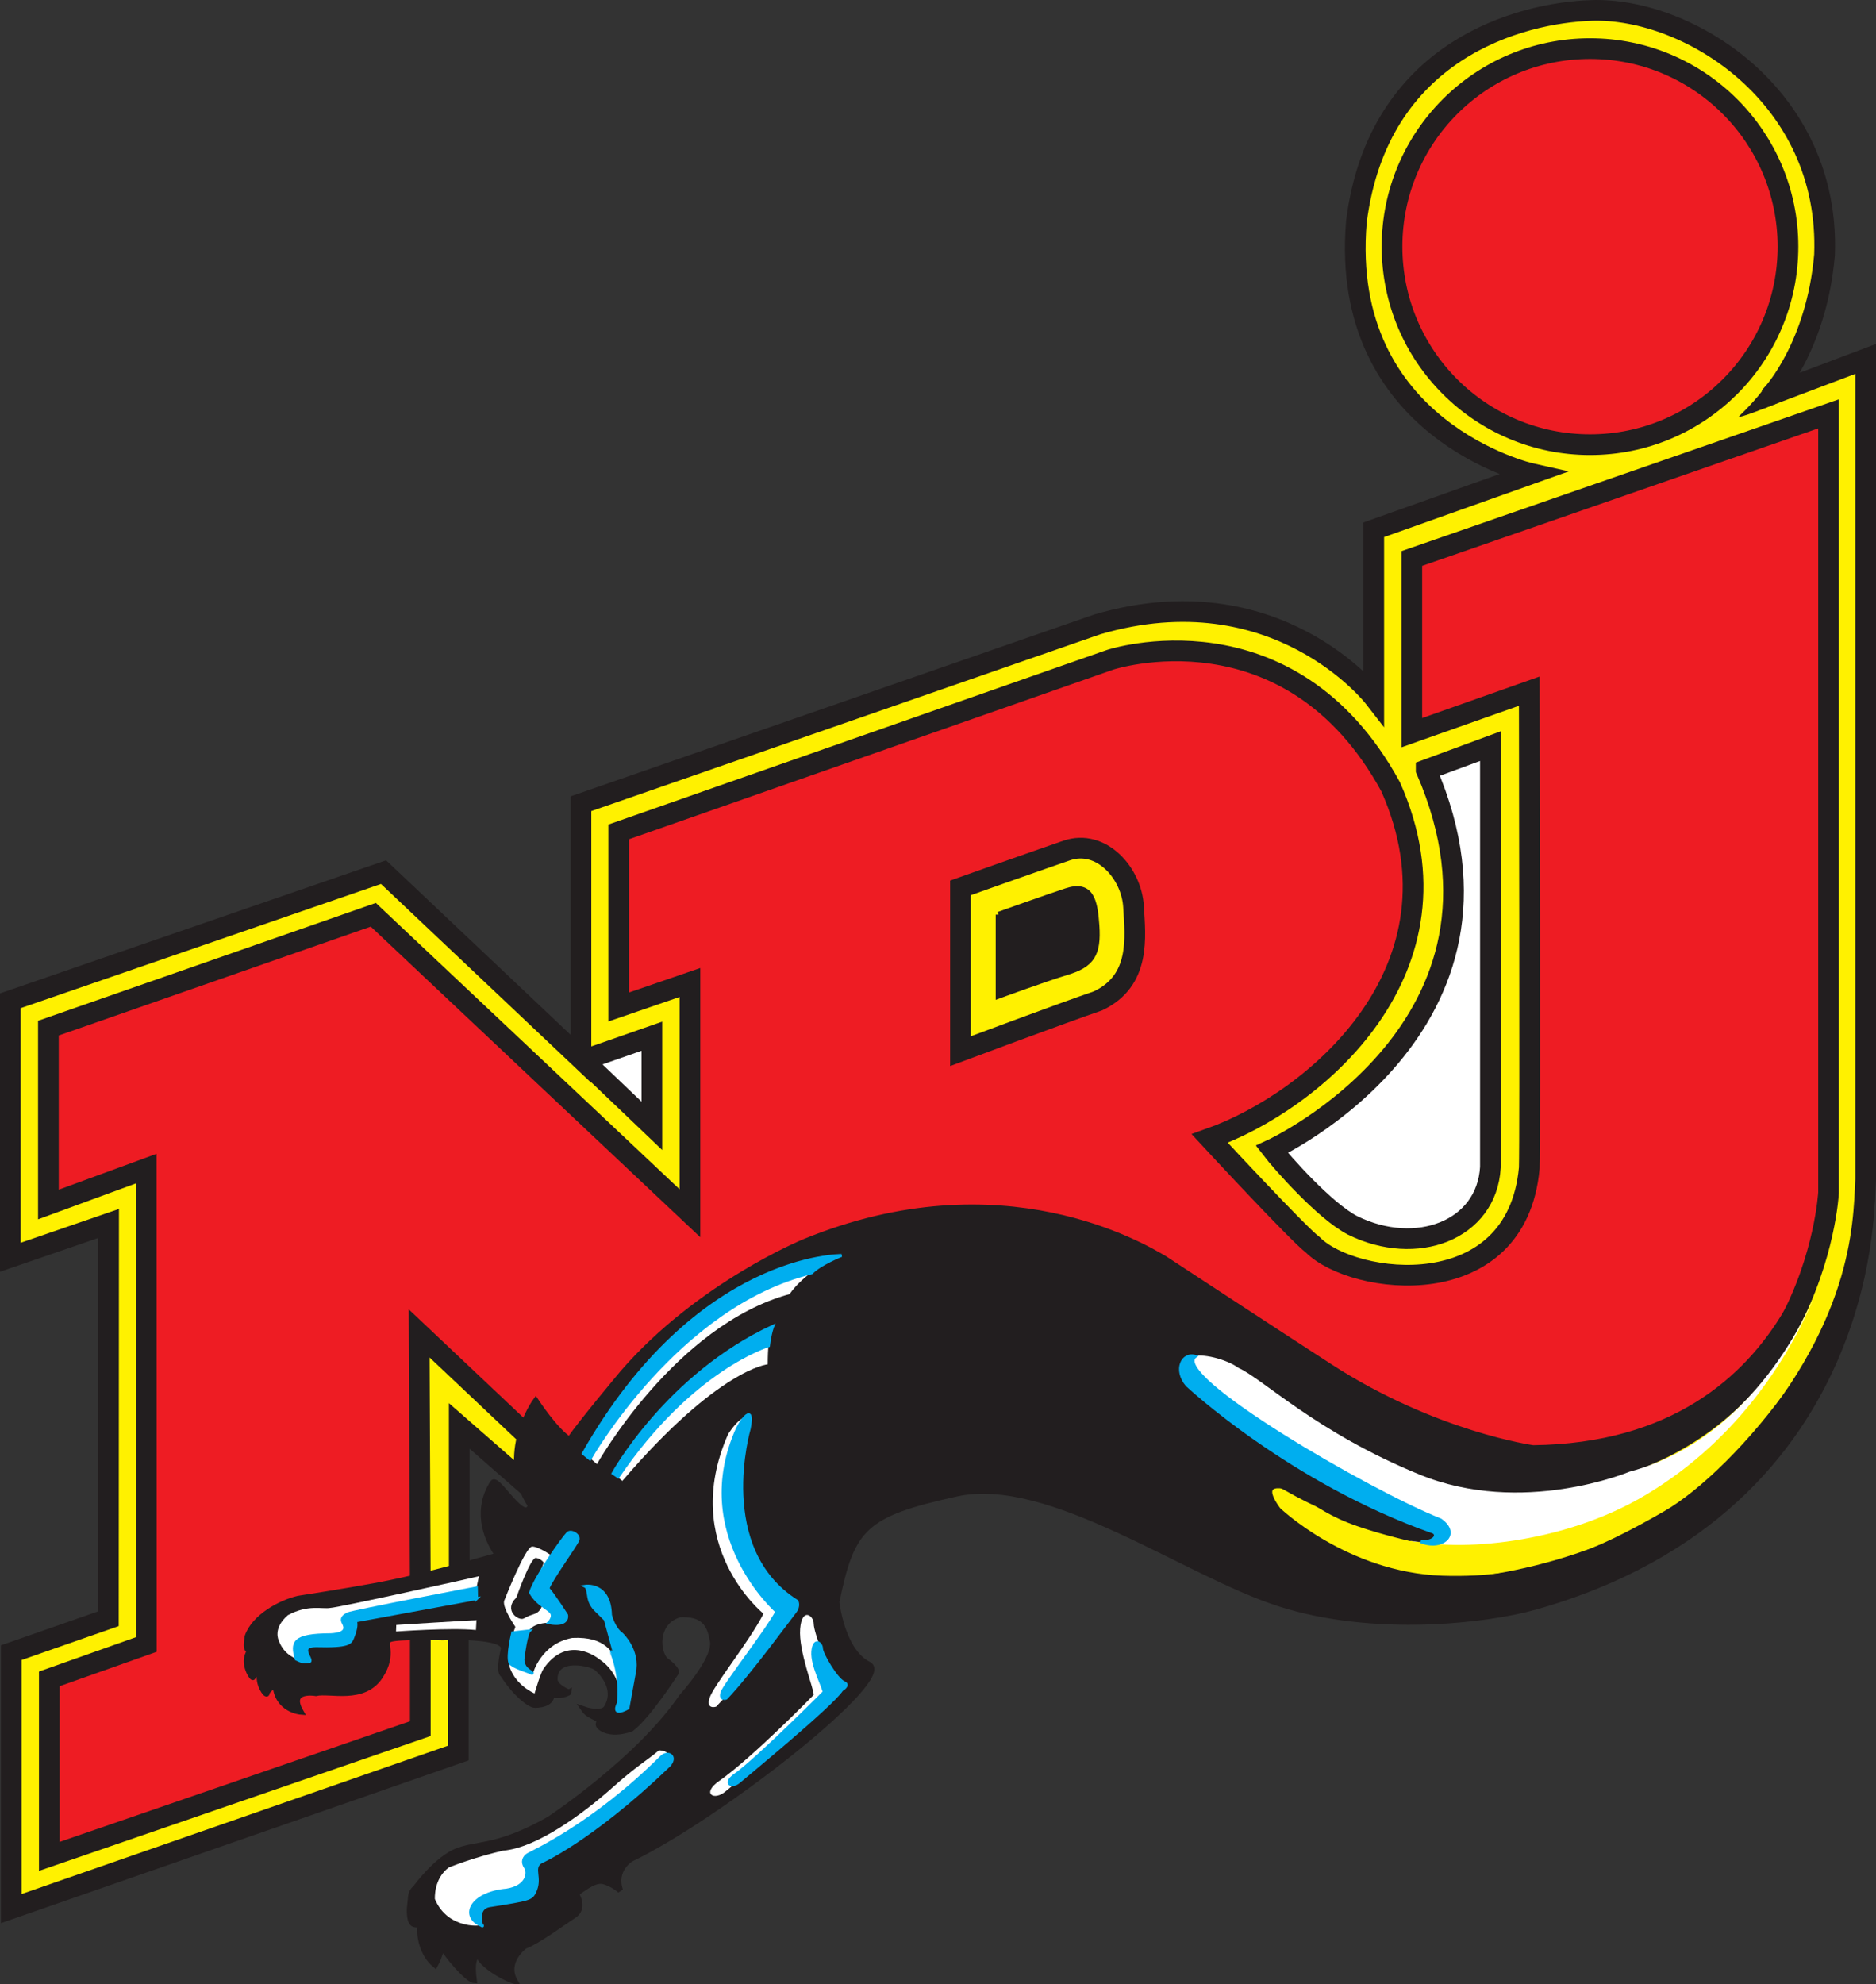 <?xml version="1.0" encoding="UTF-8" standalone="no"?>
<!-- Created with Inkscape (http://www.inkscape.org/) -->

<svg
   xmlns:dc="http://purl.org/dc/elements/1.1/"
   xmlns:cc="http://creativecommons.org/ns#"
   xmlns:rdf="http://www.w3.org/1999/02/22-rdf-syntax-ns#"
   xmlns:svg="http://www.w3.org/2000/svg"
   xmlns="http://www.w3.org/2000/svg"
   xmlns:xlink="http://www.w3.org/1999/xlink"
   xmlns:sodipodi="http://sodipodi.sourceforge.net/DTD/sodipodi-0.dtd"
   xmlns:inkscape="http://www.inkscape.org/namespaces/inkscape"
   width="297"
   height="314"
   id="svg2"
   version="1.1"
   inkscape:version="0.47 r22583">
  <rect width="100%" height="100%" fill="#333333" stroke="none"/>
  <g
     inkscape:label="Layer 1"
     inkscape:groupmode="layer"
     id="layer1"
     transform="translate(-176.983,-219.675)">
    <path
       id="path4204-7"
       d="m 360.736,418.89 c 0,0 18.468,10.699 26.219,17.122 15.211,12.591 32.133,12.846 32.133,12.846 44.251,-1.346 47.38,-40.575 47.38,-40.575 0,-5.622 0,-123.109 0,-123.109 l -65.976,22.871 -0.055,27.566 18.632,-6.532 c 0,0 0.127,71.507 0,75.255 -2.02,22.18 -28.093,18.978 -34.516,12.154 -2.311,-1.71 -15.975,-16.63 -15.975,-16.63 16.594,-5.895 41.594,-27.111 28.475,-55.823 -16.048,-29.44 -44.651,-19.833 -44.651,-19.833 l -77.421,27.111 -0.073,27.748 11.245,-3.912 0,36.518 -50.146,-47.18 -51.365,17.886 0,27.911 15.484,-5.677 0,75.31 -15.302,5.331 -0.036,28.221 58.734,-20.215 -0.018,-18.141 -0.164,-44.414 22.289,21.143 c 0,0 10.899,-16.958 16.63,-21.325 5.731,-4.349 19.25,-15.357 37.591,-16.958 18.341,-1.601 32.788,2.511 36.227,3.202 3.439,0.691 4.658,2.129 4.658,2.129"
       style="fill:#ee1c23;fill-rule:nonzero;stroke:none" />
    <path
       id="path4206-4"
       d="m 457.553,282.062 14.793,-5.586 0,129.804 c -0.346,7.678 -0.528,23.727 -19.432,44.778 -16.703,18.595 -45.688,20.16 -45.688,20.16 -17.831,1.074 -29.967,-11.772 -32.114,-12.846 -2.129,-1.074 -3.202,-9.625 6.077,-4.276 9.28,5.349 18.195,7.133 18.195,7.133 l -8.57,-4.276 c 0,0 -19.978,-11.772 -21.761,-13.555 -1.783,-1.783 -7.86,-5.368 -5.004,-9.643 2.857,-4.276 13.574,3.93 13.574,3.93 27.82,21.761 44.233,16.412 44.233,16.412 42.468,-4.985 44.615,-45.67 44.615,-45.67 0,-5.622 0,-123.254 0,-123.254 l -65.976,22.89 0,27.566 18.595,-6.568 c 0,0 0.146,71.725 0,75.474 -2.001,21.852 -27.839,18.577 -34.243,12.173 -2.311,-1.692 -16.339,-16.849 -16.339,-16.849 16.594,-5.895 41.485,-26.765 28.639,-55.659 -16.048,-29.44 -44.414,-20.106 -44.414,-20.106 l -77.803,27.238 0,27.711 11.281,-3.876 0,36.518 -50.128,-47.235 -51.438,17.94 0,27.911 15.484,-5.677 0.018,75.31 -15.357,5.44 0,28.093 58.734,-20.215 0,-15.921 6.023,0 0,19.778 -70.779,24.618 0,-40.502 15.375,-5.368 0.036,-62.555 -15.557,5.349 0,-40.593 59.08,-20.36 31.259,29.549 0,-40.375 81.751,-28.384 c 28.366,-8.297 43.759,11.518 43.759,11.518 l 0,-26.492 24.982,-8.879 c 0,0 -30.513,-6.805 -27.729,-39.866 3.421,-27.184 25.892,-33.079 37.264,-33.443 15.375,-0.473 37.81,13.61 36.845,38.701 -1.255,14.52 -8.279,22.034 -8.279,22.034"
       style="fill:#fff100;fill-rule:nonzero;stroke:none" />
    <path
       style="fill:none;stroke:#221e1f;stroke-width:3.275;stroke-linecap:butt;stroke-linejoin:miter;stroke-miterlimit:4"
       d="m 457.553,282.062 14.793,-5.586 0,129.804 c -0.346,7.678 -0.528,23.727 -19.432,44.778 -16.703,18.595 -45.688,20.16 -45.688,20.16 -17.831,1.074 -29.967,-11.772 -32.114,-12.846 -2.129,-1.074 -3.202,-9.625 6.077,-4.276 9.28,5.349 18.195,7.133 18.195,7.133 l -8.57,-4.276 c 0,0 -19.978,-11.772 -21.761,-13.555 -1.783,-1.783 -7.86,-5.368 -5.004,-9.643 2.857,-4.276 13.574,3.93 13.574,3.93 27.82,21.761 44.233,16.412 44.233,16.412 42.468,-4.985 44.615,-45.67 44.615,-45.67 0,-5.622 0,-123.254 0,-123.254 l -65.976,22.89 0,27.566 18.595,-6.568 c 0,0 0.146,71.725 0,75.474 -2.001,21.852 -27.839,18.577 -34.243,12.173 -2.311,-1.692 -16.339,-16.849 -16.339,-16.849 16.594,-5.895 41.485,-26.765 28.639,-55.659 -16.048,-29.44 -44.414,-20.106 -44.414,-20.106 l -77.803,27.238 0,27.711 11.281,-3.876 0,36.518 -50.128,-47.235 -51.438,17.94 0,27.911 15.484,-5.677 0.018,75.31 -15.357,5.44 0,28.093 58.734,-20.215 0,-15.921 6.023,0 0,19.778 -70.779,24.618 0,-40.502 15.375,-5.368 0.036,-62.555 -15.557,5.349 0,-40.593 59.08,-20.36 31.259,29.549 0,-40.375 81.751,-28.384 c 28.366,-8.297 43.759,11.518 43.759,11.518 l 0,-26.492 24.982,-8.879 c 0,0 -30.513,-6.805 -27.729,-39.866 3.421,-27.184 25.892,-33.079 37.264,-33.443 15.375,-0.473 37.81,13.61 36.845,38.701 -1.255,14.52 -8.279,22.034 -8.279,22.034 z"
       stroke-miterlimit="4"
       id="path4210-0" />
    <path
       id="path4212-9"
       d="m 269.306,387.467 10.881,-3.803 0,14.192 -10.881,-10.389"
       style="fill:#ffffff;fill-rule:nonzero;stroke:none" />
    <path
       id="path4214-4"
       stroke-miterlimit="4"
       d="m 269.306,387.467 10.881,-3.803 0,14.192 -10.881,-10.389 z"
       style="fill:none;stroke:#221e1f;stroke-width:3.275;stroke-linecap:butt;stroke-linejoin:miter;stroke-miterlimit:4" />
    <path
       id="path4216-8"
       d="m 402.767,341.506 10.171,-3.748 0,66.649 c -0.582,10.026 -11.754,14.156 -21.798,9.207 -4.476,-2.293 -11.354,-10.153 -12.791,-12.027 0,0 42.085,-19.396 24.418,-60.081"
       style="fill:#ffffff;fill-rule:nonzero;stroke:none" />
    <path
       id="path4218-8"
       stroke-miterlimit="4"
       d="m 402.767,341.506 10.171,-3.748 0,66.649 c -0.582,10.026 -11.754,14.156 -21.798,9.207 -4.476,-2.293 -11.354,-10.153 -12.791,-12.027 0,0 42.085,-19.396 24.418,-60.081 z"
       style="fill:none;stroke:#221e1f;stroke-width:3.275;stroke-linecap:butt;stroke-linejoin:miter;stroke-miterlimit:4" />
    <path
       id="path4220-2"
       d="m 329.04,360.193 c 0,0 11.245,-4.003 16.812,-5.913 5.477,-1.874 10.298,3.584 10.59,8.916 0.273,4.767 1.183,11.681 -5.641,14.884 -5.513,1.874 -21.761,7.951 -21.761,7.951 l 0,-25.837"
       style="fill:#fff100;fill-rule:nonzero;stroke:none" />
    <path
       id="path4222-4"
       stroke-miterlimit="4"
       d="m 329.04,360.193 c 0,0 11.245,-4.003 16.812,-5.913 5.477,-1.874 10.298,3.584 10.59,8.916 0.273,4.767 1.183,11.681 -5.641,14.884 -5.513,1.874 -21.761,7.951 -21.761,7.951 l 0,-25.837 z"
       style="fill:none;stroke:#221e1f;stroke-width:3.275;stroke-linecap:butt;stroke-linejoin:miter;stroke-miterlimit:4" />
    <path
       id="path4224-5"
       d="m 335.063,364.432 c 0,0 7.496,-2.675 10.699,-3.73 3.93,-1.31 4.549,1.437 4.822,5.44 0.309,4.531 -0.728,6.205 -4.749,7.405 -3.239,0.964 -10.772,3.73 -10.772,3.73 l 0,-12.846"
       style="fill:#221e1f;fill-rule:nonzero;stroke:none" />
    <path
       id="path4226-5"
       stroke-miterlimit="4"
       d="m 335.063,364.432 c 0,0 7.496,-2.675 10.699,-3.73 3.93,-1.31 4.549,1.437 4.822,5.44 0.309,4.531 -0.728,6.205 -4.749,7.405 -3.239,0.964 -10.772,3.73 -10.772,3.73 l 0,-12.846 z"
       style="fill:none;stroke:#221e1f;stroke-width:0.892;stroke-linecap:butt;stroke-linejoin:miter;stroke-miterlimit:4" />
    <path
       id="path4228-1"
       stroke-miterlimit="4"
       d="m 249.691,468.327 0,-22.981 10.298,9.098 c 0,0 3.475,5.24 2.129,6.296 -1.638,1.328 -4.221,-2.784 -3.384,-1.51 -0.255,-0.4 -3.894,-5.877 -3.475,-0.928 0.4,4.804 0.309,6.86 0.71,8.06 0,0 -1.328,0.218 -6.277,1.965 z"
       style="fill:none;stroke:#221e1f;stroke-width:1.074;stroke-linecap:butt;stroke-linejoin:miter;stroke-miterlimit:4" />
    <path
       id="path4230-7"
       d="m 243.523,470.783 -0.182,-40.084 18.923,17.868 0,7.769 -12.573,-10.99 0,25.364 -6.168,0.073"
       style="fill:#fff100;fill-rule:nonzero;stroke:none" />
    <path
       id="path4232-1"
       stroke-miterlimit="4"
       d="m 243.523,470.783 -0.182,-40.084 18.923,17.868 0,7.769 -12.573,-10.99 0,25.364 -6.168,0.073 z"
       style="fill:none;stroke:#221e1f;stroke-width:3.275;stroke-linecap:butt;stroke-linejoin:miter;stroke-miterlimit:4" />
    <path
       style="fill:#221e1f;fill-rule:nonzero;stroke:none"
       d="m 473.346,407.354 c 0,0 2.202,50.983 -53.385,66.649 -7.496,2.111 -25.419,4.276 -40.412,-0.528 -14.993,-4.822 -36.39,-20.615 -51.11,-17.413 -14.72,3.221 -16.594,5.368 -19.014,17.14 0,0 0.801,7.751 5.095,9.898 4.276,2.147 -23.727,24.09 -37.646,30.768 0,0 -2.857,1.71 -1.692,5.004 0,0 -0.801,-0.764 -2.147,-1.292 -1.237,-0.491 -2.147,-0.218 -4.858,1.783 0,0 1.51,2.274 -0.364,3.475 -1.874,1.201 -5.622,4.021 -7.751,4.822 0,0 -3.348,2.402 -1.565,5.568 -1.601,-0.437 -6.023,-2.929 -5.768,-4.549 -0.71,0.892 -1.074,1.547 -0.71,4.403 -0.983,-0.073 -4.64,-4.276 -4.767,-5.113 -0.801,0.764 -0.564,1.165 -1.383,2.675 -2.365,-1.965 -2.638,-5.531 -2.238,-6.423 -0.801,0.055 -1.474,0.273 -1.71,-1.037 -0.2,-1.146 0,-2.22 0.073,-2.893 0.055,-0.655 0.055,-1.201 0.801,-1.856 0,0 3.402,-4.694 6.75,-5.895 3.348,-1.201 6.368,-0.418 14.392,-4.949 0,0 14.174,-9.371 20.997,-19.414 0,0 5.659,-6.223 4.84,-8.952 -0.4,-2.456 -1.401,-4.239 -5.149,-4.039 -3.675,1.001 -3.803,5.277 -2.42,7.114 2.238,1.656 1.783,2.111 1.783,2.111 0,0 -4.403,6.86 -7.078,8.861 -3.566,1.292 -5.404,-0.346 -5.167,-0.801 0.528,-1.037 -1.383,-0.892 -2.329,-2.274 0,0 2.857,1.001 3.621,-0.273 1.492,-2.475 0,-4.876 -1.601,-6.296 -0.764,-0.655 -6.659,-2.165 -6.623,1.82 0,1.201 2.274,2.111 2.274,2.056 -1.31,0.764 -2.82,0.346 -2.82,0.346 0,0 0.382,1.583 -2.566,1.674 -0.837,0.018 -3.202,-1.874 -5.076,-4.822 0,0 -0.801,-0.182 0.091,-4.003 0.546,-2.365 -9.643,-1.874 -9.643,-1.874 0,0 -6.951,-0.2 -8.297,0.273 -1.328,0.455 0.782,2.238 -1.601,5.877 -2.638,4.021 -8.024,2.147 -10.171,2.675 0,0 -4.549,-0.801 -2.402,2.948 0,0 -3.748,-0.273 -4.021,-4.276 0,0 -1.346,0.801 -1.346,1.328 0,0.528 -1.601,-1.474 -1.055,-3.348 -0.637,0 -0.764,0.273 -1.164,0.764 0.127,0.528 -1.892,-2.129 -0.509,-4.058 -0.619,-0.418 -0.546,-0.91 -0.346,-2.329 1.074,-3.111 5.222,-5.349 8.042,-6.004 0,0 7.351,-1.128 12.355,-2.056 5.695,-1.074 10.335,-2.274 19.269,-4.785 -2.183,-3.039 -3.439,-7.442 -0.819,-11.499 0.71,-1.074 5.004,6.769 5.986,3.603 -5.349,-8.151 0.801,-16.576 0.801,-16.576 0,0 3.13,4.767 5.349,6.15 1.838,-2.693 8.443,-10.571 8.443,-10.571 12.045,-13.919 28.767,-20.743 28.767,-20.743 31.314,-12.846 53.785,0.801 57.006,2.675 0,0 18.104,11.881 26.219,17.122 16.594,10.717 32.114,12.846 32.114,12.846 44.123,-0.528 47.107,-42.54 47.107,-42.54 0,0 1.419,15.721 -9.461,29.076 -10.644,13.046 -21.561,16.121 -26.092,17.522 -9.516,2.948 -26.092,4.403 -41.358,-6.423 -8.424,-5.222 -14.374,-9.989 -18.122,-11.718 -3.766,-1.729 -9.971,-1.001 -5.422,3.948 0,0 14.756,12.591 33.716,21.143 0,0 10.699,4.731 0,3.221 0,0 -5.531,-1.255 -9.498,-2.82 -3.73,-1.456 -6.023,-3.33 -8.024,-4.549 -2.02,-1.201 -6.969,-2.129 -3.221,2.948 0,0 10.699,10.298 25.965,10.844 14.756,0.509 24.909,-4.221 35.462,-10.298 11.336,-6.55 31.933,-30.75 32.606,-51.838"
       id="path4236-1" />
    <path
       id="path4238-5"
       stroke-miterlimit="4"
       d="m 473.346,407.354 c 0,0 2.202,50.983 -53.385,66.649 -7.496,2.111 -25.419,4.276 -40.412,-0.528 -14.993,-4.822 -36.39,-20.615 -51.11,-17.413 -14.72,3.221 -16.594,5.368 -19.014,17.14 0,0 0.801,7.751 5.095,9.898 4.276,2.147 -23.727,24.09 -37.646,30.768 0,0 -2.857,1.71 -1.692,5.004 0,0 -0.801,-0.764 -2.147,-1.292 -1.237,-0.491 -2.147,-0.218 -4.858,1.783 0,0 1.51,2.274 -0.364,3.475 -1.874,1.201 -5.622,4.021 -7.751,4.822 0,0 -3.348,2.402 -1.565,5.568 -1.601,-0.437 -6.023,-2.929 -5.768,-4.549 -0.71,0.892 -1.074,1.547 -0.71,4.403 -0.983,-0.073 -4.64,-4.276 -4.767,-5.113 -0.801,0.764 -0.564,1.165 -1.383,2.675 -2.365,-1.965 -2.638,-5.531 -2.238,-6.423 -0.801,0.055 -1.474,0.273 -1.71,-1.037 -0.2,-1.146 0,-2.22 0.073,-2.893 0.055,-0.655 0.055,-1.201 0.801,-1.856 0,0 3.402,-4.694 6.75,-5.895 3.348,-1.201 6.368,-0.418 14.392,-4.949 0,0 14.174,-9.371 20.997,-19.414 0,0 5.659,-6.223 4.84,-8.952 -0.4,-2.456 -1.401,-4.239 -5.149,-4.039 -3.675,1.001 -3.803,5.277 -2.42,7.114 2.238,1.656 1.783,2.111 1.783,2.111 0,0 -4.403,6.86 -7.078,8.861 -3.566,1.292 -5.404,-0.346 -5.167,-0.801 0.528,-1.037 -1.383,-0.892 -2.329,-2.274 0,0 2.857,1.001 3.621,-0.273 1.492,-2.475 0,-4.876 -1.601,-6.296 -0.764,-0.655 -6.659,-2.165 -6.623,1.82 0,1.201 2.274,2.111 2.274,2.056 -1.31,0.764 -2.82,0.346 -2.82,0.346 0,0 0.382,1.583 -2.566,1.674 -0.837,0.018 -3.202,-1.874 -5.076,-4.822 0,0 -0.801,-0.182 0.091,-4.003 0.546,-2.365 -9.643,-1.874 -9.643,-1.874 0,0 -6.951,-0.2 -8.297,0.273 -1.328,0.455 0.782,2.238 -1.601,5.877 -2.638,4.021 -8.024,2.147 -10.171,2.675 0,0 -4.549,-0.801 -2.402,2.948 0,0 -3.748,-0.273 -4.021,-4.276 0,0 -1.346,0.801 -1.346,1.328 0,0.528 -1.601,-1.474 -1.055,-3.348 -0.637,0 -0.764,0.273 -1.164,0.764 0.127,0.528 -1.892,-2.129 -0.509,-4.058 -0.619,-0.418 -0.546,-0.91 -0.346,-2.329 1.074,-3.111 5.222,-5.349 8.042,-6.004 0,0 7.351,-1.128 12.355,-2.056 5.695,-1.074 10.335,-2.274 19.269,-4.785 -2.183,-3.039 -3.439,-7.442 -0.819,-11.499 0.71,-1.074 5.004,6.769 5.986,3.603 -5.349,-8.151 0.801,-16.576 0.801,-16.576 0,0 3.13,4.767 5.349,6.15 1.838,-2.693 8.443,-10.571 8.443,-10.571 12.045,-13.919 28.767,-20.743 28.767,-20.743 31.314,-12.846 53.785,0.801 57.006,2.675 0,0 18.104,11.881 26.219,17.122 16.594,10.717 32.114,12.846 32.114,12.846 44.123,-0.528 47.107,-42.54 47.107,-42.54 0,0 1.419,15.721 -9.461,29.076 -10.644,13.046 -21.561,16.121 -26.092,17.522 -9.516,2.948 -26.092,4.403 -41.358,-6.423 -8.424,-5.222 -14.374,-9.989 -18.122,-11.718 -3.766,-1.729 -9.971,-1.001 -5.422,3.948 0,0 14.756,12.591 33.716,21.143 0,0 10.699,4.731 0,3.221 0,0 -5.531,-1.255 -9.498,-2.82 -3.73,-1.456 -6.023,-3.33 -8.024,-4.549 -2.02,-1.201 -6.969,-2.129 -3.221,2.948 0,0 10.699,10.298 25.965,10.844 14.756,0.509 24.909,-4.221 35.462,-10.298 11.336,-6.55 31.933,-30.75 32.606,-51.838 z"
       style="fill:none;stroke:#221e1f;stroke-width:0.892;stroke-linecap:butt;stroke-linejoin:miter;stroke-miterlimit:4" />
    <path
       id="path4240-2"
       d="m 257.679,483.556 c 0,0 -0.255,-3.257 0.892,-6.423 0,0 -2.038,-2.929 -1.783,-4.076 0,0 3.366,-8.625 4.44,-8.625 1.074,0 3.184,1.51 3.184,1.51 l 2.675,-3.712 1.383,0.983 -5.022,7.678 2.875,4.076 c 0.637,1.274 -0.509,1.528 -1.274,1.528 -0.764,0 -4.421,-0.309 -4.658,2.238 -0.873,3.148 -0.837,4.258 -0.309,4.876 0.528,0.619 1.274,0.892 1.274,0.892 0,0 1.274,-4.713 6.241,-5.604 5.331,-0.255 6.35,2.42 7.114,3.694 0,0 -0.837,-4.221 -1.965,-7.005 0,0 -0.328,-0.364 -1.729,-1.638 -1.401,-1.274 -0.255,-2.675 -1.274,-3.184 0,0 3.694,0 3.694,3.948 0,0 -0.382,0.509 1.019,2.802 1.401,2.274 4.239,2.475 1.801,12.445 0,0 -2.183,1.128 -1.51,-0.255 0.782,-1.656 0.382,-5.295 -2.966,-7.496 0,0 -4.931,-4.058 -8.788,1.619 -0.509,0.91 -0.946,2.475 -1.383,3.857 0,0 -2.911,-1.201 -3.93,-4.13"
       style="fill:#ffffff;fill-rule:nonzero;stroke:none" />
    <path
       id="path4242-7"
       d="m 252.821,469.127 c 0,0 -0.6,2.274 -0.491,3.348 0,0 -13.628,2.62 -19.56,3.493 0,0 0.855,3.639 -1.929,3.967 -2.784,0.328 -5.349,-0.437 -5.459,1.074 0,0 0.218,1.274 0.855,1.492 0.509,0.164 -3.785,0.564 -5.131,-3.221 0,0 -0.983,-1.892 1.456,-3.985 3.184,-1.729 5.44,-0.928 6.678,-1.146 1.346,-0.055 22.016,-4.64 23.581,-5.022"
       style="fill:#ffffff;fill-rule:nonzero;stroke:none" />
    <path
       id="path4244-6"
       d="m 269.487,449.64 2.001,1.747 c 0,0 12.318,-21.962 30.513,-26.911 0,0 2.02,-3.348 8.097,-6.223 0.109,0.255 -22.544,0.2 -40.612,31.387"
       style="fill:#ffffff;fill-rule:nonzero;stroke:none" />
    <path
       id="path4246-1"
       d="m 299.328,429.571 c 0,0 -0.801,0.928 -0.801,6.023 0,0 -7.769,0.655 -23.017,18.45 l -1.474,-1.201 c 0,0 8.57,-15.521 25.291,-23.272"
       style="fill:#ffffff;fill-rule:nonzero;stroke:none" />
    <path
       id="path4248-4"
       d="m 292.231,446.692 c 1.092,-1.801 4.149,-5.222 2.948,0.528 0,0 -5.076,16.339 7.496,25.71 0,0 0.801,0.801 -0.273,2.129 -1.074,1.346 -6.423,8.843 -12.045,14.72 0,0 -1.601,0.528 -1.055,-1.328 0.528,-1.874 6.405,-9.116 8.552,-13.392 0,0 -13.355,-10.735 -5.622,-28.366"
       style="fill:#ffffff;fill-rule:nonzero;stroke:none" />
    <path
       id="path4250-2"
       d="m 281.296,496.693 c 0,0 1.601,-0.109 1.838,1.346 0,0 -12.355,12.518 -21.525,16.758 0,0 1.437,4.931 -2.347,5.586 -3.803,0.655 -6.314,0.346 -6.35,2.402 0,0 -0.691,1.219 0.218,1.474 0.71,0.182 -5.167,1.055 -7.296,-4.039 0,0 -0.237,-3.239 2.238,-5.022 3.985,-1.528 6.878,-2.238 8.552,-2.638 5.331,-0.437 12.646,-5.822 17.304,-9.971 3.894,-3.475 5.404,-4.239 7.369,-5.895"
       style="fill:#ffffff;fill-rule:nonzero;stroke:none" />
    <path
       id="path4252-3"
       d="m 290.812,501.551 c -2.802,1.965 -0.801,3.221 1.074,1.601 1.874,-1.601 15.248,-12.027 17.649,-15.775 0,0 2.129,-1.201 0.546,-1.874 -1.874,-0.801 -4.276,-7.496 -4.276,-8.843 0,-1.328 -1.874,-2.656 -2.147,0.801 -0.273,3.493 2.147,9.389 2.147,10.444 0,0 -9.643,9.898 -14.993,13.646"
       style="fill:#ffffff;fill-rule:nonzero;stroke:none" />
    <path
       id="path4254-2"
       d="m 464.667,423.73 c 0,0 -8.552,23.235 -29.713,28.858 0,0 -16.958,7.114 -33.261,0.437 -16.321,-6.678 -24.745,-15.12 -28.639,-16.867 -3.33,-2.42 -13.501,-4.003 -6.423,4.021 7.769,6.969 23.836,16.066 25.965,16.994 0.71,0.309 2.092,1.001 9.152,3.803 7.042,2.82 -1.437,3.057 -1.547,2.42 7.46,1.856 24.2,0.746 37.446,-7.205 14.793,-8.861 23.108,-22.435 27.02,-32.46"
       style="fill:#ffffff;fill-rule:nonzero;stroke:none" />
    <path
       id="path4256-2"
       d="m 269.324,449.713 1.055,0.855 c 0,0 13.756,-24.291 35.099,-29.458 1.346,-1.401 4.731,-2.747 4.731,-2.747 0,0 -22.871,-0.328 -40.885,31.35"
       style="fill:#00aeef;fill-rule:nonzero;stroke:none" />
    <path
       id="path4258-1"
       stroke-miterlimit="4"
       d="m 269.324,449.713 1.055,0.855 c 0,0 13.756,-24.291 35.099,-29.458 1.346,-1.401 4.731,-2.747 4.731,-2.747 0,0 -22.871,-0.328 -40.885,31.35 z"
       style="fill:none;stroke:#00aeef;stroke-width:0.455;stroke-linecap:butt;stroke-linejoin:miter;stroke-miterlimit:4" />
    <path
       id="path4260-6"
       d="m 299.328,429.571 c 0,0 -0.4,0.928 -0.673,3.075 0,0 -12.173,3.603 -23.817,20.743 l -0.801,-0.546 c 0,0 8.57,-15.521 25.291,-23.272"
       style="fill:#00aeef;fill-rule:nonzero;stroke:none" />
    <path
       id="path4262-8"
       stroke-miterlimit="4"
       d="m 299.328,429.571 c 0,0 -0.4,0.928 -0.673,3.075 0,0 -12.173,3.603 -23.817,20.743 l -0.801,-0.546 c 0,0 8.57,-15.521 25.291,-23.272 z"
       style="fill:none;stroke:#00aeef;stroke-width:0.455;stroke-linecap:butt;stroke-linejoin:miter;stroke-miterlimit:4" />
    <path
       id="path4264-5"
       d="m 293.778,445.637 c 0.983,-1.874 2.584,-3.584 1.82,0.146 0,0 -5.604,19.032 7.569,27.311 0,0 0.382,0.764 -0.291,1.638 -0.691,0.855 -7.333,9.935 -10.935,13.701 0,0 -1.019,0.346 -0.673,-0.855 0.346,-1.201 7.314,-10.117 8.697,-12.846 0,0 -13.883,-12.173 -6.186,-29.094"
       style="fill:#00aeef;fill-rule:nonzero;stroke:none" />
    <path
       id="path4266-7"
       stroke-miterlimit="4"
       d="m 293.778,445.637 c 0.983,-1.874 2.584,-3.584 1.82,0.146 0,0 -5.604,19.032 7.569,27.311 0,0 0.382,0.764 -0.291,1.638 -0.691,0.855 -7.333,9.935 -10.935,13.701 0,0 -1.019,0.346 -0.673,-0.855 0.346,-1.201 7.314,-10.117 8.697,-12.846 0,0 -13.883,-12.173 -6.186,-29.094 z"
       style="fill:none;stroke:#00aeef;stroke-width:0.455;stroke-linecap:butt;stroke-linejoin:miter;stroke-miterlimit:4" />
    <path
       id="path4268-6"
       d="m 293.305,500.623 c -1.801,1.255 -0.528,2.056 0.673,1.037 1.201,-1.037 14.72,-12.136 16.266,-14.538 0,0 1.346,-0.764 0.328,-1.183 -1.183,-0.509 -3.53,-4.531 -3.53,-5.386 0,-0.855 -1.201,-1.71 -1.383,0.509 -0.164,2.22 1.783,5.731 1.783,6.423 0,0 -10.717,10.735 -14.138,13.137"
       style="fill:#00aeef;fill-rule:nonzero;stroke:none" />
    <path
       id="path4270-1"
       stroke-miterlimit="4"
       d="m 293.305,500.623 c -1.801,1.255 -0.528,2.056 0.673,1.037 1.201,-1.037 14.72,-12.136 16.266,-14.538 0,0 1.346,-0.764 0.328,-1.183 -1.183,-0.509 -3.53,-4.531 -3.53,-5.386 0,-0.855 -1.201,-1.71 -1.383,0.509 -0.164,2.22 1.783,5.731 1.783,6.423 0,0 -10.717,10.735 -14.138,13.137 z"
       style="fill:none;stroke:#00aeef;stroke-width:0.455;stroke-linecap:butt;stroke-linejoin:miter;stroke-miterlimit:4" />
    <path
       id="path4272-8"
       d="m 282.752,499.24 c 1.583,-1.51 0.036,-2.602 -1.074,-1.492 -10.826,10.772 -20.561,15.066 -21.161,15.448 -0.6,0.418 -0.964,1.128 -0.346,2.02 0.546,0.819 0.328,3.057 -2.984,3.584 -5.604,0.473 -7.478,4.185 -3.821,5.677 -0.036,0.4 -1.219,-2.838 1.128,-3.202 6.368,-1.001 6.587,-1.074 7.133,-2.147 1.11,-2.256 -0.455,-3.694 0.91,-4.713 0,0 7.951,-3.439 20.215,-15.175"
       style="fill:#00aeef;fill-rule:nonzero;stroke:none" />
    <path
       id="path4274-9"
       stroke-miterlimit="4"
       d="m 282.752,499.24 c 1.583,-1.51 0.036,-2.602 -1.074,-1.492 -10.826,10.772 -20.561,15.066 -21.161,15.448 -0.6,0.418 -0.964,1.128 -0.346,2.02 0.546,0.819 0.328,3.057 -2.984,3.584 -5.604,0.473 -7.478,4.185 -3.821,5.677 -0.036,0.4 -1.219,-2.838 1.128,-3.202 6.368,-1.001 6.587,-1.074 7.133,-2.147 1.11,-2.256 -0.455,-3.694 0.91,-4.713 0,0 7.951,-3.439 20.215,-15.175 z"
       style="fill:none;stroke:#00aeef;stroke-width:0.455;stroke-linecap:butt;stroke-linejoin:miter;stroke-miterlimit:4" />
    <path
       id="path4276-2"
       d="m 258.152,478.097 c 0,0 1.219,-0.164 2.602,-0.309 0,0 -0.491,0.473 -0.983,4.531 0.127,1.492 0.946,1.583 1.583,2.256 -1.255,-0.582 -2.838,-0.91 -3.639,-1.71 -0.455,-1.201 0.437,-4.767 0.437,-4.767"
       style="fill:#00aeef;fill-rule:nonzero;stroke:none" />
    <path
       id="path4278-7"
       stroke-miterlimit="4"
       d="m 258.152,478.097 c 0,0 1.219,-0.164 2.602,-0.309 0,0 -0.491,0.473 -0.983,4.531 0.127,1.492 0.946,1.583 1.583,2.256 -1.255,-0.582 -2.838,-0.91 -3.639,-1.71 -0.455,-1.201 0.437,-4.767 0.437,-4.767 z"
       style="fill:none;stroke:#00aeef;stroke-width:0.455;stroke-linecap:butt;stroke-linejoin:miter;stroke-miterlimit:4" />
    <path
       id="path4280-9"
       d="m 274.855,489.251 c 0,0 0.6,-4.003 -1.11,-8.17 0,-0.018 0.782,1.255 0.782,1.255 l -1.71,-6.332 -1.255,-1.255 c 0,0 -0.782,-0.619 -1.164,-1.583 -0.364,-0.873 -0.237,-2.202 -0.782,-2.456 0,0 3.894,-0.637 4.021,4.567 0,0 0.473,2.074 1.801,3.02 0,0 2.784,2.584 1.965,6.205 l -1.001,5.495 c 0,0 -2.656,1.565 -1.547,-0.746"
       style="fill:#00aeef;fill-rule:nonzero;stroke:none" />
    <path
       id="path4282-5"
       stroke-miterlimit="4"
       d="m 274.855,489.251 c 0,0 0.6,-4.003 -1.11,-8.17 0,-0.018 0.782,1.255 0.782,1.255 l -1.71,-6.332 -1.255,-1.255 c 0,0 -0.782,-0.619 -1.164,-1.583 -0.364,-0.873 -0.237,-2.202 -0.782,-2.456 0,0 3.894,-0.637 4.021,4.567 0,0 0.473,2.074 1.801,3.02 0,0 2.784,2.584 1.965,6.205 l -1.001,5.495 c 0,0 -2.656,1.565 -1.547,-0.746 z"
       style="fill:none;stroke:#00aeef;stroke-width:0.455;stroke-linecap:butt;stroke-linejoin:miter;stroke-miterlimit:4" />
    <path
       id="path4284-4"
       d="m 252.439,472.675 -0.036,-1.692 c 0,0 -19.669,3.748 -20.36,4.094 -0.509,0.273 -1.146,0.637 -0.728,1.419 0.382,0.691 0.71,1.747 -1.965,1.892 -6.059,0.018 -6.186,1.255 -5.477,3.857 0.946,0.455 1.128,0.528 2.147,0.382 0.473,-0.382 -1.91,-2.493 0.983,-2.493 5.258,0.146 5.495,-0.437 5.841,-1.328 0.655,-1.656 0.528,-2.238 0.418,-2.602 l 19.178,-3.53"
       style="fill:#00aeef;fill-rule:nonzero;stroke:none" />
    <path
       id="path4286-3"
       stroke-miterlimit="4"
       d="m 252.439,472.675 -0.036,-1.692 c 0,0 -19.669,3.748 -20.36,4.094 -0.509,0.273 -1.146,0.637 -0.728,1.419 0.382,0.691 0.71,1.747 -1.965,1.892 -6.059,0.018 -6.186,1.255 -5.477,3.857 0.946,0.455 1.128,0.528 2.147,0.382 0.473,-0.382 -1.91,-2.493 0.983,-2.493 5.258,0.146 5.495,-0.437 5.841,-1.328 0.655,-1.656 0.528,-2.238 0.418,-2.602 l 19.178,-3.53 z"
       style="fill:none;stroke:#00aeef;stroke-width:0.455;stroke-linecap:butt;stroke-linejoin:miter;stroke-miterlimit:4" />
    <path
       id="path4288-1"
       d="m 239.72,476.842 c 0,0 11.681,-0.746 12.755,-0.746 -0.164,0 0.018,-0.782 -0.146,1.547 -4.003,-0.4 -12.646,0.237 -12.646,0.237 l 0.036,-1.037"
       style="fill:#ffffff;fill-rule:nonzero;stroke:none" />
    <path
       id="path4290-2"
       d="m 403.804,462.122 c -22.58,-7.951 -38.901,-23.235 -38.901,-23.235 -2.056,-2.402 -0.728,-5.186 1.328,-4.549 -4.094,3.039 27.566,21.452 38.81,25.874 3.221,2.274 0.218,4.822 -3.111,3.457 2.402,0.073 2.729,-1.255 1.874,-1.547"
       style="fill:#00aeef;fill-rule:nonzero;stroke:none" />
    <path
       id="path4292-3"
       stroke-miterlimit="4"
       d="m 403.804,462.122 c -22.58,-7.951 -38.901,-23.235 -38.901,-23.235 -2.056,-2.402 -0.728,-5.186 1.328,-4.549 -4.094,3.039 27.566,21.452 38.81,25.874 3.221,2.274 0.218,4.822 -3.111,3.457 2.402,0.073 2.729,-1.255 1.874,-1.547 z"
       style="fill:none;stroke:#00aeef;stroke-width:0.455;stroke-linecap:butt;stroke-linejoin:miter;stroke-miterlimit:4" />
    <path
       id="path4294-3"
       d="m 261.864,466.234 c 0.892,0.182 1.201,0.764 1.201,0.764 0,0 -1.074,2.802 -2.001,4.403 0,0 0.837,1.437 1.783,2.092 0,0 -0.091,1.183 -1.201,1.583 -0.819,0.291 -0.946,0.309 -1.747,0.746 -0.801,0.437 -3.293,-1.292 -1.165,-3.312 0,0 2.238,-6.459 3.13,-6.277"
       style="fill:#221e1f;fill-rule:nonzero;stroke:none" />
    <path
       id="path4296-4"
       d="m 266.849,462.34 c 0.528,-0.546 1.947,0.273 1.638,1.055 -0.328,0.855 -4.13,6.041 -4.749,7.66 0.983,1.146 2.948,4.221 2.948,4.221 0,0 0.455,1.82 -2.82,1.219 0,0 1.092,-1.055 0.2,-1.82 -1.001,-0.855 -2.165,-1.31 -3.093,-2.966 0.746,-2.438 5.076,-8.552 5.877,-9.371"
       style="fill:#00aeef;fill-rule:nonzero;stroke:none" />
    <path
       id="path4298-1"
       stroke-miterlimit="4"
       d="m 266.849,462.34 c 0.528,-0.546 1.947,0.273 1.638,1.055 -0.328,0.855 -4.13,6.041 -4.749,7.66 0.983,1.146 2.948,4.221 2.948,4.221 0,0 0.455,1.82 -2.82,1.219 0,0 1.092,-1.055 0.2,-1.82 -1.001,-0.855 -2.165,-1.31 -3.093,-2.966 0.746,-2.438 5.076,-8.552 5.877,-9.371 z"
       style="fill:none;stroke:#00aeef;stroke-width:0.455;stroke-linecap:butt;stroke-linejoin:miter;stroke-miterlimit:4" />
    <path
       id="path4300-1"
       d="m 428.714,290.05 c 17.304,0 31.332,-14.028 31.332,-31.35 0,-17.304 -14.028,-31.332 -31.332,-31.332 -17.322,0 -31.35,14.028 -31.35,31.332 0,17.322 14.028,31.35 31.35,31.35"
       style="fill:#ee1c23;fill-rule:nonzero;stroke:none" />
    <path
       id="path4302-3"
       stroke-miterlimit="4"
       d="m 428.714,290.05 c 17.304,0 31.332,-14.028 31.332,-31.35 0,-17.304 -14.028,-31.332 -31.332,-31.332 -17.322,0 -31.35,14.028 -31.35,31.332 0,17.322 14.028,31.35 31.35,31.35 z"
       style="fill:none;stroke:#221e1f;stroke-width:3.275;stroke-linecap:round;stroke-linejoin:round;stroke-miterlimit:4" />
    <path
       id="path4304-8"
       d="m 400.002,463.487 c 0,0 1.146,0.182 1.656,0.127 0.491,-0.036 0,-1.055 -0.473,-1.092 -0.455,-0.036 -1.092,0.328 -1.092,0.328 l -0.091,0.637"
       style="fill:#221e1f;fill-rule:nonzero;stroke:none" />
    <path
       id="path4306-7"
       d="m 456.352,281.044 c 0,0 -1.474,2.056 -3.985,4.44 -0.873,0.819 6.004,-2.001 6.004,-2.001 l -0.328,-2.02 -1.692,-0.418"
       style="fill:#221e1f;fill-rule:nonzero;stroke:none" />
  </g>
</svg>
